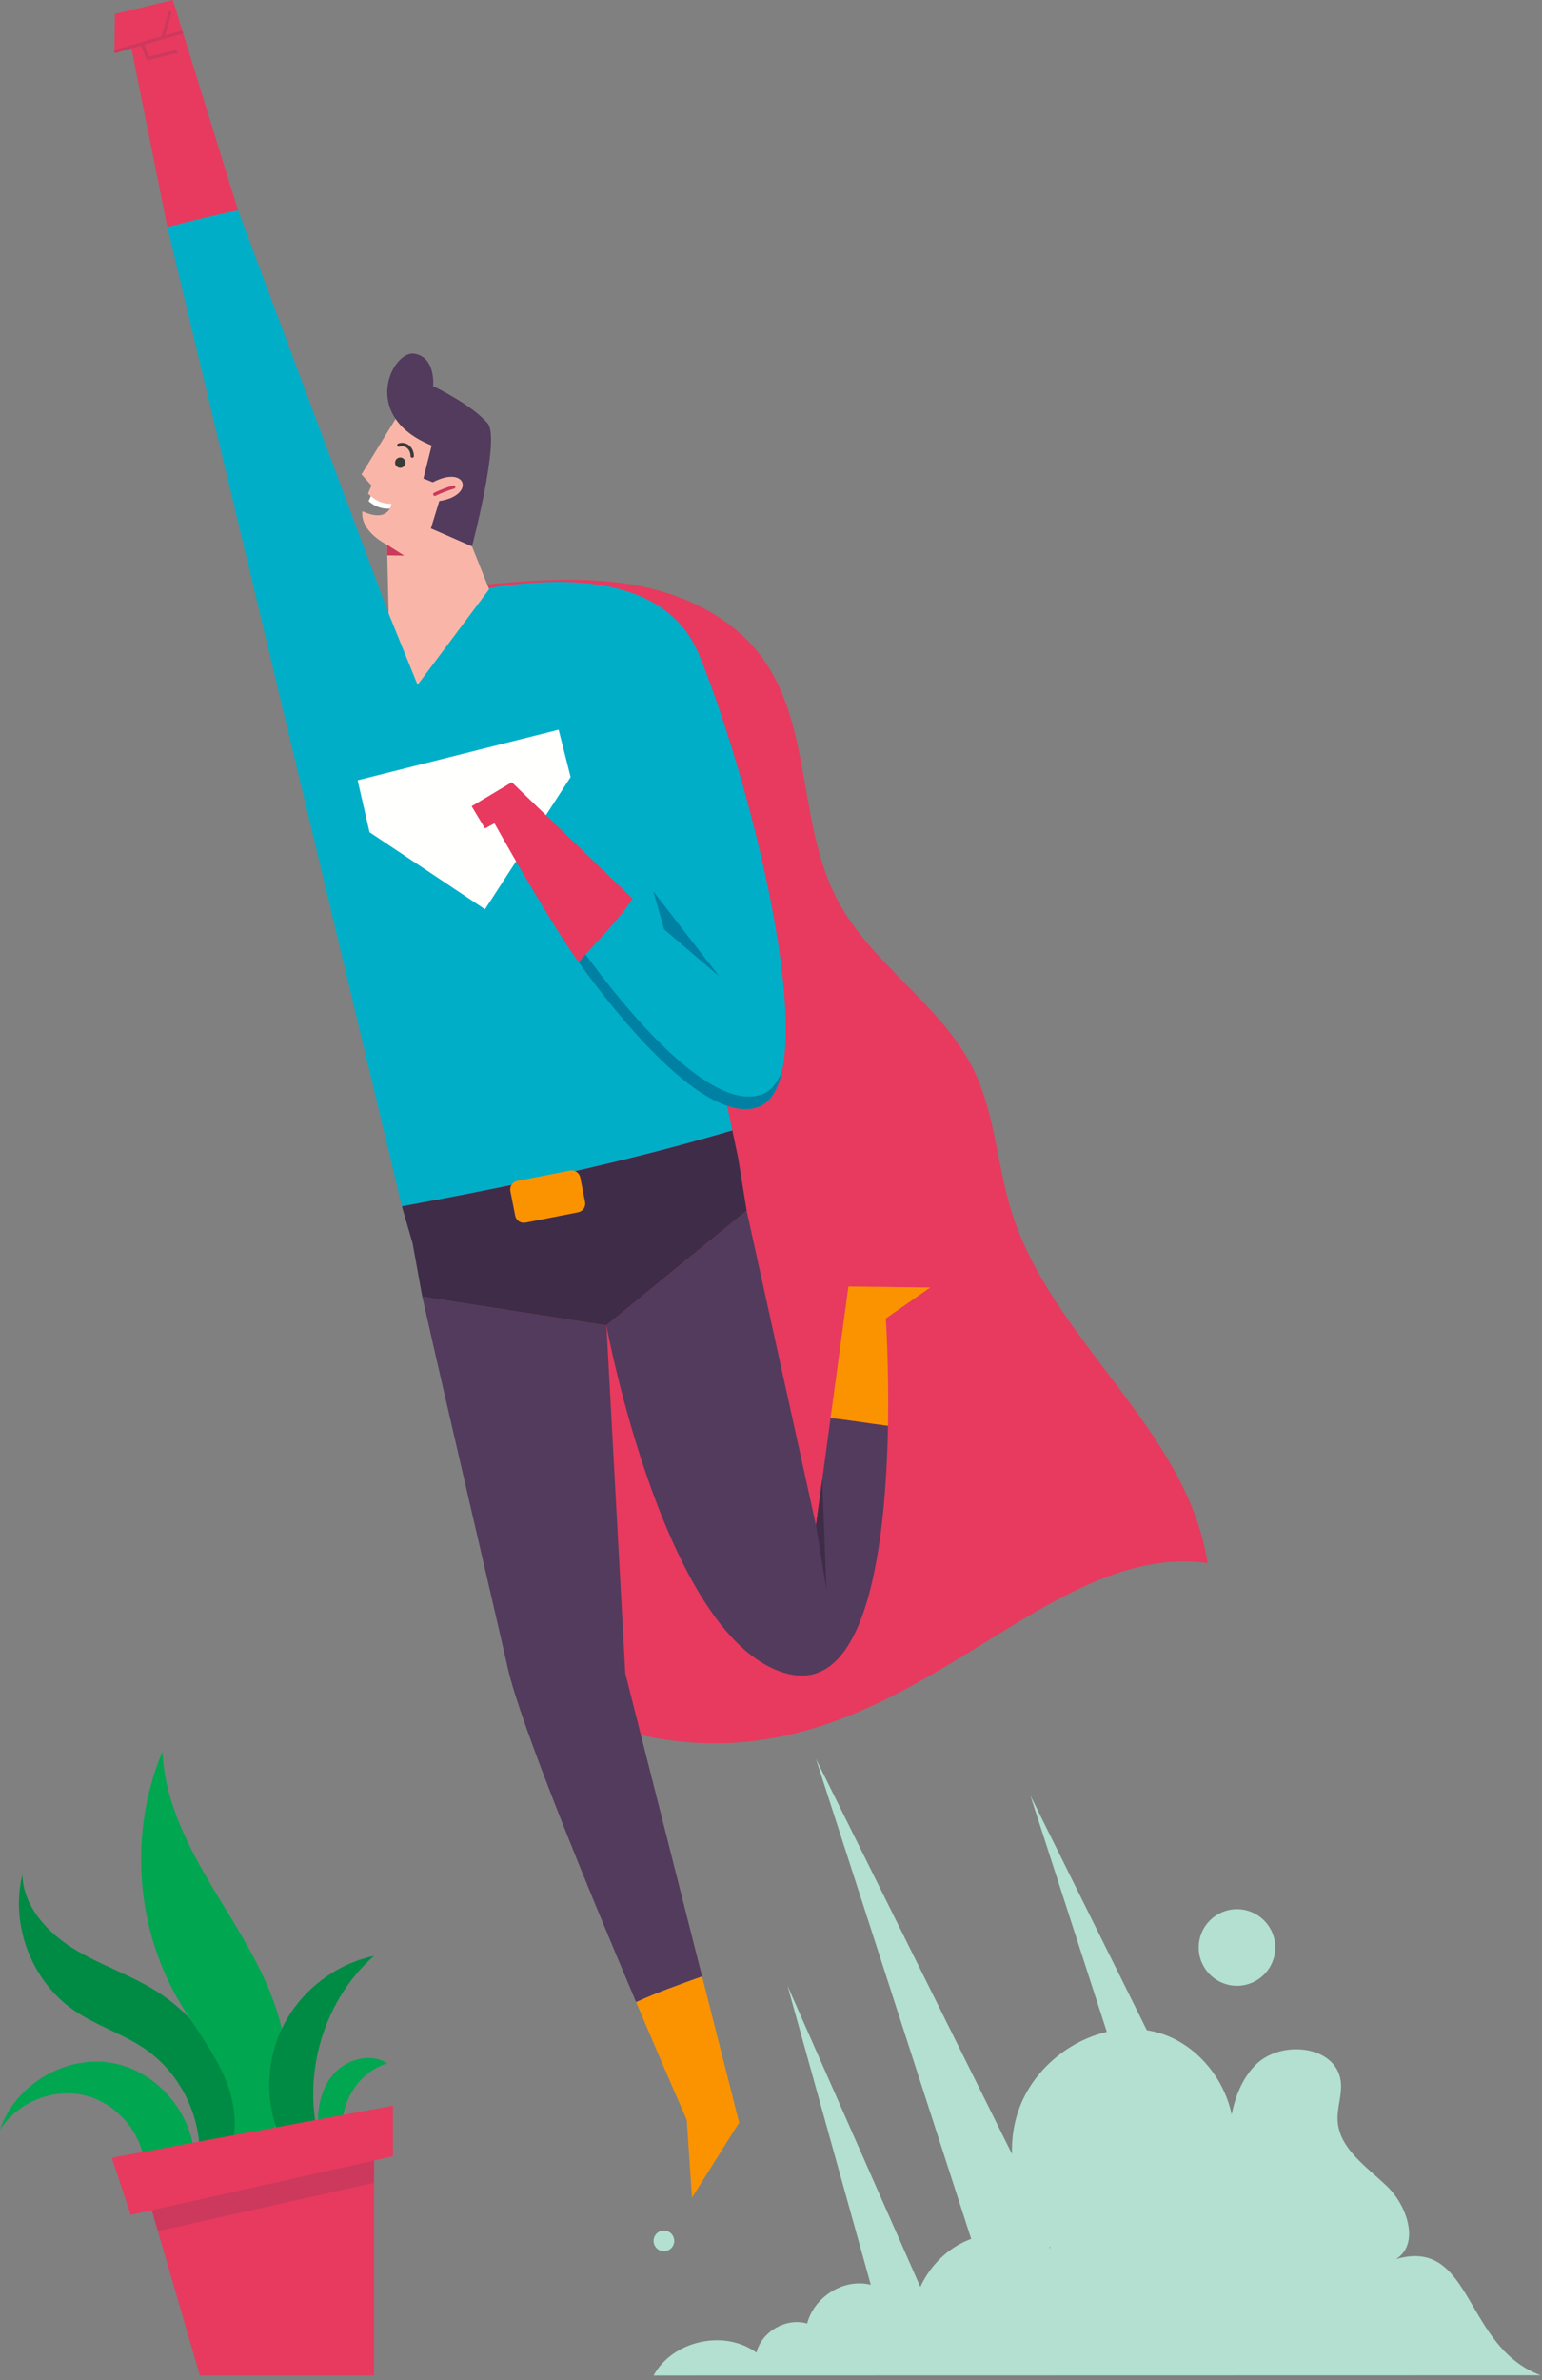 <?xml version="1.0" encoding="UTF-8"?>
<svg width="490px" height="756px" viewBox="0 0 490 756" version="1.1" xmlns="http://www.w3.org/2000/svg" xmlns:xlink="http://www.w3.org/1999/xlink">
    <rect x="0" y="0" width="490" height="756" fill="#808080" stroke="none"/>
    <!-- Generator: sketchtool 56.3 (101010) - https://sketch.com -->
    <title>F61000B6-A190-4A32-8CF3-E6D6E97E33CF</title>
    <desc>Created with sketchtool.</desc>
    <g id="Symbols" stroke="none" stroke-width="1" fill="none" fill-rule="evenodd">
        <g id="Launch">
            <g>
                <g id="Superman" transform="translate(36.225, 0)">
                    <path d="M115.939,185.862 C132.008,184.416 148.286,182.976 164.201,185.618 C180.117,188.26 195.897,195.482 205.579,208.388 C221.994,230.274 217.129,261.926 229.98,286.077 C240.85,306.509 263.143,319.175 273.252,339.994 C280.032,353.957 280.574,370.075 285.208,384.889 C298.038,425.916 340.996,454.013 347.5,496.505 C287.699,488.221 241.593,582.198 147.673,544.998 C152.853,516.223 150.425,477.422 136.914,451.493 C123.403,425.564 129.359,427.836 122.186,399.492 C113.105,363.61 119.712,325.413 112.689,289.072 C109.273,271.397 102.66,254.338 100.876,236.424 C99.093,218.51 103.224,198.54 117.325,187.348" id="Shape" fill="#E73A5E"></path>
                    <path d="M194.831,351.25 L196.488,359.069 C162.002,369.296 126.663,376.7 91.476,383.175 L16.954,72.094 C24.428,70.209 31.87,68.325 39.41,66.8 L87.264,194.868 C87.264,194.868 168.479,165.121 185.932,208.014 C190.486,219.205 195.405,233.804 199.807,249.409 C212.28,293.615 220.61,345.888 204.77,351.6 C201.809,352.668 198.456,352.47 194.831,351.25 Z" id="Combined-Shape" fill="#00AEC8"></path>
                    <path d="M162.47,531.516 L156.468,420.992 L97.972,411.897 C105.537,445.651 120.932,511.141 125.154,529.932 C129.118,547.579 150.543,599.667 165.92,635.948 C172.687,632.841 179.766,630.347 186.881,627.79 L162.47,531.516" id="Shape" fill="#523B5D"></path>
                    <path d="M165.92,635.947 C175.016,657.404 181.995,673.335 181.995,673.335 L183.68,698.025 L198.652,674.214 L186.881,627.789 C179.766,630.347 172.687,632.84 165.92,635.947" id="Shape" fill="#FB9300"></path>
                    <path d="M94.809,394.544 C94.8,394.546 94.79,394.547 94.781,394.549 L91.476,383.175 C126.663,376.7 162.002,369.296 196.488,359.069 L198.344,367.824 C198.057,367.916 197.77,368.008 197.483,368.1 C197.773,368.008 198.06,367.916 198.344,367.825 L201.038,384.573 L156.468,420.992 L97.972,411.897 L94.874,394.868 L94.782,394.55 C94.782,394.55 94.791,394.548 94.809,394.544 Z" id="Combined-Shape" fill="#3F2C48"></path>
                    <path d="M223.075,484.511 L201.037,384.573 L156.467,420.992 C156.467,420.992 175.251,522.571 214.471,531.739 C239.945,537.693 245.309,488.265 245.941,452.884 C239.918,452.125 233.916,451.085 227.702,450.423 L223.075,484.511" id="Shape" fill="#523B5D"></path>
                    <path d="M245.248,418.788 L259.374,408.967 L233.377,408.636 L227.704,450.423 C233.916,451.084 239.918,452.125 245.942,452.884 C246.283,433.793 245.248,418.788 245.248,418.788" id="Shape" fill="#FB9300"></path>
                    <path d="M18.684,0 L0.293,4.432 L0.14,16.431 L5.489,15.166 L16.954,72.095 C24.429,70.21 31.871,68.325 39.411,66.8 L18.684,0" id="Shape" fill="#E73A5E"></path>
                    <polyline id="Shape" fill="#CC395D" points="0.279 16.911 0 15.951 15.123 11.558 17.346 3.522 18.309 3.789 15.939 12.362 0.279 16.911"></polyline>
                    <polyline id="Shape" fill="#FFFFFE" points="77.415 247.848 141.292 231.78 145.101 246.83 117.896 288.82 81.205 264.35 77.415 247.848"></polyline>
                    <polyline id="Shape" fill="#CC395D" points="10.473 19.154 8.469 14.06 9.4 13.694 11.086 17.981 19.982 15.866 20.213 16.839 10.473 19.154"></polyline>
                    <polyline id="Shape" fill="#CC395D" points="21.717 9.726 21.985 10.69 15.664 12.442 15.397 11.479 21.717 9.726"></polyline>
                    <path d="M126.411,248.473 L113.647,256.096 L117.89,263.151 L120.912,261.523 C120.912,261.523 138.131,292.47 147.655,305.64 C153.373,298.991 159.919,292.876 164.793,285.46 L126.411,248.473" id="Shape" fill="#E73A5E"></path>
                    <polyline id="Shape" fill="#0080A3" points="174.819 295.213 192.297 310.104 171.387 283.144 174.819 295.213"></polyline>
                    <polyline id="Shape" fill="#3F2C48" points="223.075 484.511 226.392 504.888 225.048 469.971 223.075 484.511"></polyline>
                    <path d="M144.9,371.813 L128.148,375.104 C126.642,375.4 125.659,376.862 125.955,378.369 L127.485,386.157 C127.781,387.665 129.244,388.647 130.751,388.351 L147.502,385.06 C149.01,384.764 149.992,383.302 149.696,381.794 L148.166,374.006 C147.869,372.499 146.407,371.517 144.9,371.813" id="Shape" fill="#FB9300"></path>
                    <path d="M82.068,156.539 L80.908,159.192 C80.908,159.192 84.496,162.657 89.201,161.239 L90.048,159.3 L82.068,156.539" id="Shape" fill="#FFFFFE"></path>
                    <path d="M88.146,160.024 C84.77,160.054 82.639,158.685 80.732,156.781 C82.29,152.838 82.043,154.487 82.043,154.487 L78.656,150.671 L92.148,128.716 L118.592,140.283 L113.759,173.561 L119.2,187.175 L96.471,217.541 L87.266,194.868 L86.765,173.033 C86.765,173.033 78.197,168.946 78.929,162.399 C87.511,166.341 88.146,160.024 88.146,160.024" id="Shape" fill="#F9B6A8"></path>
                    <path d="M113.758,173.561 C113.758,173.561 122.787,139.342 118.774,134.529 C113.801,128.561 101.411,122.656 101.411,122.656 C101.411,122.656 102.332,113.433 95.417,112.352 C88.499,111.272 77.804,132.165 100.942,141.508 L98.319,151.979 L101.303,153.2 C112.118,147.485 114.912,157.438 103.365,159.157 L100.699,167.849 L113.758,173.561" id="Shape" fill="#523B5D"></path>
                    <path d="M89.451,146.301 C89.816,145.467 90.787,145.087 91.621,145.452 C92.455,145.816 92.835,146.788 92.471,147.622 C92.106,148.455 91.134,148.836 90.3,148.471 C89.467,148.106 89.086,147.135 89.451,146.301" id="Shape" fill="#3A3B39"></path>
                    <path d="M94.545,145.354 C94.61,145.382 94.682,145.398 94.757,145.399 C95.052,145.4 95.292,145.161 95.294,144.866 C95.3,143.405 94.651,142.074 93.56,141.306 C92.603,140.636 91.432,140.482 90.337,140.881 C90.059,140.982 89.916,141.289 90.017,141.566 C90.117,141.844 90.424,141.987 90.702,141.885 C91.477,141.603 92.273,141.709 92.944,142.181 C93.75,142.747 94.23,143.75 94.225,144.862 C94.224,145.082 94.356,145.271 94.545,145.354" id="Shape" fill="#3A3B39"></path>
                    <path d="M101.729,157.496 C101.865,157.556 102.027,157.558 102.172,157.489 C104.081,156.577 106.076,155.81 108.104,155.211 C108.386,155.127 108.548,154.83 108.465,154.547 C108.38,154.263 108.084,154.102 107.8,154.186 C105.719,154.801 103.67,155.588 101.712,156.524 C101.446,156.651 101.332,156.97 101.46,157.237 C101.519,157.357 101.614,157.446 101.729,157.496" id="Shape" fill="#CC395D"></path>
                    <polyline id="Shape" fill="#CC395D" points="86.765 173.033 92.232 176.484 86.842 176.415 86.765 173.033"></polyline>
                    <path d="M205.85,347.619 C191.779,352.692 168.883,329.205 149.835,303.166 C149.099,303.984 148.371,304.807 147.655,305.639 C166.914,332.271 190.428,356.77 204.77,351.599 C208.642,350.203 211.067,346.018 212.343,339.854 C210.94,343.839 208.82,346.548 205.85,347.619" id="Shape" fill="#0080A3"></path>
                </g>
                <g id="Super-Cloud" transform="translate(207.688, 558.705)" fill="#B3E0D0">
                    <polyline id="Shape" points="75.188 189.149 42.561 72.053 91.135 182.13 75.188 189.149"></polyline>
                    <polyline id="Shape" points="105.45 166.443 51.6 4.26325641e-14 127.952 153.805 105.45 166.443"></polyline>
                    <polyline id="Shape" points="174.884 182.074 119.728 11.599 197.93 169.13 174.884 182.074"></polyline>
                    <path d="M235.916,158.867 C243.531,154.137 239.568,142.017 233.117,135.792 C226.666,129.568 217.883,123.858 217.368,114.909 C217.126,110.694 218.895,106.507 218.35,102.321 C216.862,90.934 199.158,89.044 191.179,97.301 C187.034,101.591 184.862,107.073 183.69,112.956 C181.175,100.701 171.51,89.533 159.104,86.617 C141.051,82.374 121.239,94.849 115.656,112.533 C110.999,127.284 115.79,144.025 126.263,155.431 C118.711,150.692 108.929,149.408 100.558,152.589 C89.291,156.87 81.474,168.9 82.142,180.935 C80.914,173.28 73.867,166.972 66.123,166.599 C58.379,166.226 50.758,171.827 48.8,179.328 C42.161,177.377 34.352,181.856 32.684,188.57 C22.501,181.088 6.053,184.746 0.001,195.839 L281.91,195.775 C257.292,186.65 260.425,151.784 235.916,158.867" id="Shape"></path>
                    <path d="M197.553,59.885 C197.553,66.605 192.105,72.052 185.386,72.052 C178.666,72.052 173.219,66.605 173.219,59.885 C173.219,53.165 178.666,47.718 185.386,47.718 C192.105,47.718 197.553,53.165 197.553,59.885" id="Shape"></path>
                    <path d="M6.564,153.078 C6.564,154.89 5.095,156.36 3.282,156.36 C1.47,156.36 0,154.89 0,153.078 C0,151.266 1.47,149.796 3.282,149.796 C5.095,149.796 6.564,151.266 6.564,153.078" id="Shape"></path>
                </g>
                <g id="Flower" transform="translate(0, 556.393)">
                    <path d="M35.659,98.893 C20.821,96.249 4.766,105.794 -3.55271368e-15,120.093 C5.481,111.421 16.692,106.806 26.689,109.106 C36.686,111.405 44.753,120.455 45.894,130.65 L61.802,131.103 C62.268,116.038 50.497,101.537 35.659,98.893" id="Shape" fill="#00A650"></path>
                    <path d="M49.631,76.027 C41.245,70.767 31.64,67.699 23.228,62.482 C14.817,57.265 7.296,48.914 7.128,39.017 C3.198,54.829 9.939,72.739 23.319,82.037 C30.527,87.046 39.21,89.613 46.402,94.647 C58.557,103.154 65.269,118.819 63.045,133.487 L76.789,131.59 C78.986,109.984 68.028,87.566 49.631,76.027" id="Shape" fill="#008B44"></path>
                    <path d="M88.823,85.171 C84.666,70.109 75.764,56.893 67.741,43.484 C59.718,30.076 52.284,15.611 51.619,0 C41.06,25.106 42.949,55.106 56.574,78.689 C61.252,86.788 67.22,94.161 71.057,102.69 C74.894,111.22 76.333,121.568 71.735,129.712 L80.636,129.204 C91.48,117.955 92.981,100.233 88.823,85.171" id="Shape" fill="#00A650"></path>
                    <path d="M90.429,125.731 C84.336,114.279 83.963,99.958 89.45,88.204 C94.937,76.45 106.156,67.54 118.847,64.857 C101.782,79.882 95.061,105.592 102.588,127.047" id="Shape" fill="#008B44"></path>
                    <path d="M101.246,121.368 C100.543,114.876 101.506,107.862 105.637,102.804 C109.767,97.745 117.636,95.462 123.121,99.005 C112.886,101.955 106.377,114.135 109.614,124.284" id="Shape" fill="#00A650"></path>
                    <polyline id="Shape" fill="#E73A5E" points="63.514 198.152 47.513 143.135 118.846 128.996 118.846 198.152 63.514 198.152"></polyline>
                    <polyline id="Shape" fill="#CC395D" points="50.176 152.291 118.846 136.953 118.846 128.995 47.513 143.135 50.176 152.291"></polyline>
                    <polyline id="Shape" fill="#E73A5E" points="35.513 128.995 41.542 147.135 124.846 128.528 124.846 112.468 35.513 128.995"></polyline>
                </g>
            </g>
        </g>
    </g>
</svg>